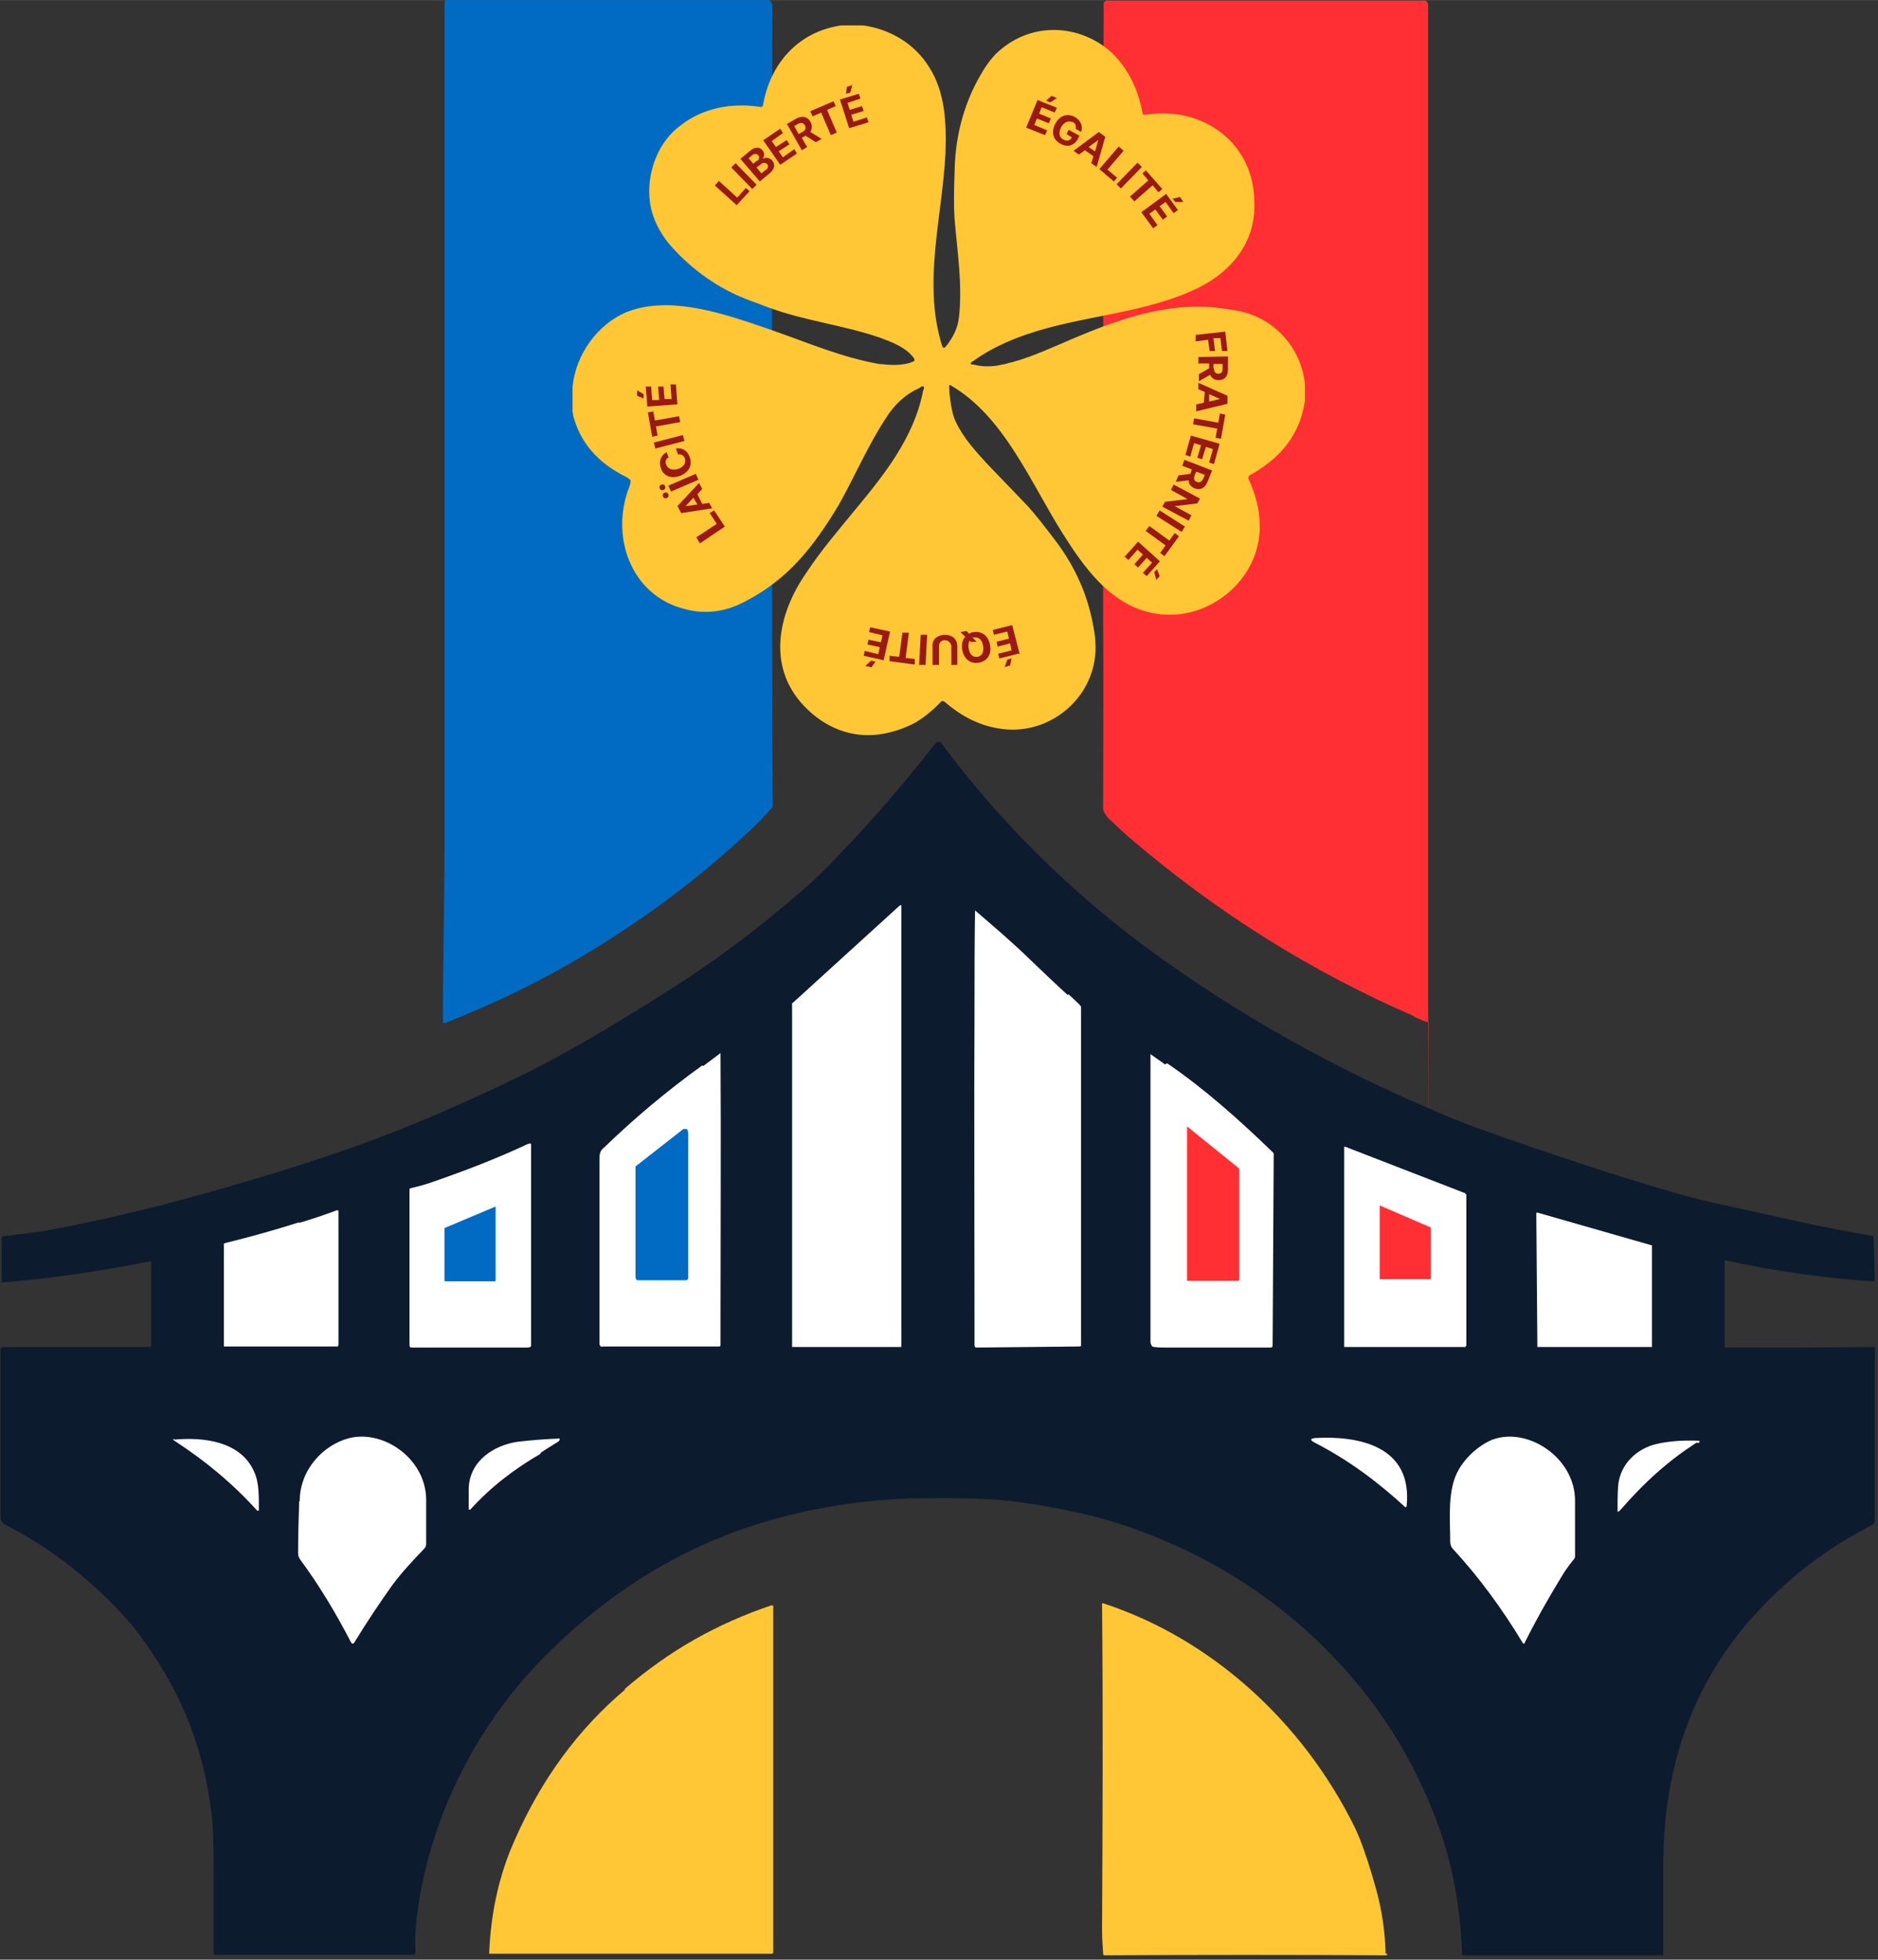 <?xml version="1.0" encoding="UTF-8"?>
<svg xmlns="http://www.w3.org/2000/svg" id="Layer_1" data-name="Layer 1" width="123.1mm" height="128.4mm" viewBox="0 0 349 364">
  <rect x="0" y="0" width="349" height="364" fill="#333333" stroke="none"/>
  <defs>
    <style>
      .cls-1 {
        fill: #ff2f34;
      }

      .cls-1, .cls-2, .cls-3, .cls-4, .cls-5, .cls-6 {
        stroke-width: 0px;
      }

      .cls-2 {
        fill: #016bc4;
      }

      .cls-3 {
        fill: #ffc736;
      }

      .cls-4 {
        fill: #0c1b2e;
      }

      .cls-5 {
        fill: #fff;
      }

      .cls-6 {
        fill: #9a1915;
      }
    </style>
  </defs>
  <path class="cls-2" d="M106,178.9c-6.9,4-14.7,7.7-23.2,11.1,0,0-.1,0-.2,0,0,0-.1,0-.2,0,0,0-.1-.1-.1-.2,0,0,0-.1,0-.2,0-10.4.3-20.9.3-31.3,0-53.3,0-106,0-157.8,0-.1,0-.2.1-.3C82.7,0,82.8,0,82.9,0h59.9c.2,0,.4.2.5.3.1.2.2.4.2.6,0,42.6-.1,86,0,130,0,6.3,0,12.5.1,18.6,0,.2,0,.4-.2.6-.7.8-1.5,1.6-2.2,2.4-10.4,10.1-22.2,18.9-35.2,26.4Z"></path>
  <path class="cls-1" d="M262.9,188.8c-19-8.2-36.8-19.3-53.1-33.3-1.5-1.3-2.7-2.5-3.8-3.5-.6-.7-1-1.3-1-1.8,0-12.5.1-24.1,0-34.9,0-43.1,0-81.2.1-114.4,0-.1,0-.2,0-.3,0-.1,0-.2.2-.3,0,0,.2-.1.2-.2,0,0,.2,0,.3,0h58.7c.1,0,.3,0,.4,0,.1,0,.2.1.3.3.1.1.2.2.2.4,0,.1,0,.3,0,.5,0,60.8,0,121.7,0,182.7s0,3.7.1,5.4c0,0,0,.1,0,.2s0,.1-.1.2c0,0-.1,0-.2,0,0,0-.1,0-.2,0-.8-.3-1.6-.7-2.4-1Z"></path>
  <path class="cls-4" d="M28.1,249.9v-15.3c0-.3-.1-.4-.4-.3-8.8,1.8-17.8,3.1-27.1,3.9,0,0-.1,0-.2,0,0,0,0,0-.1,0,0,0,0,0,0-.1,0,0,0-.1,0-.2v-7.9c0-.1,0-.2.1-.3,0,0,.2-.1.3-.1,2.7-.3,5.3-.6,7.7-1,7.3-1.3,15.2-3.1,23.7-5.3,14.1-3.8,25.8-7.4,35.1-10.8,8.6-3.1,18-7.1,28.4-12.1,7.6-3.6,17.1-9.1,28.6-16.4,7.8-4.9,15.5-10.6,23-17,2.9-2.4,5.7-5,8.3-7.8,6.6-6.8,12.7-13.9,18.4-21.2,0,0,.1-.1.2-.2,0,0,.2,0,.3,0,0,0,.2,0,.3,0,0,0,.2.1.2.2,10.8,14.5,23.4,27,37.6,37.6,17.1,12.7,35.7,23,55.2,31.2,3.4,1.5,7,2.8,10.7,4.1,10.8,3.8,21.4,7.3,31.9,10.4,3.5,1,7,1.9,10.8,2.7,8.9,1.9,17.7,4.1,26.7,5.5.2,0,.4.2.4.4l.2,7.9c0,.1,0,.2-.2.2-9.3-.6-18.4-1.9-27.5-3.9,0,0,0,0-.1,0,0,0,0,0-.1,0,0,0,0,0,0,.1,0,0,0,0,0,.1v15.8c0,0,0,.2.1.2,0,0,.1,0,.2,0,9.4,0,18.5,0,27.3-.1,0,0,.1,0,.2,0s.1,0,.1.1c0,0,0,0,0,.2s0,.1,0,.2v31.9c0,.2-.1.4-.3.5-.7.4-1.4.8-2.1,1.2-6.8,3.6-12.9,8.3-18.5,14.1-12.4,12.9-18.5,29.1-18.4,48.4,0,5.6,0,10.9,0,16.1,0,.2,0,.3-.3.3h-36.8c-.2,0-.3,0-.3-.3-.2-6.1-1-12-2.5-17.7-1.1-4.2-2.8-9-5.4-14.4-7.7-16.3-20.9-29.9-35.5-38.6-7.9-4.7-16.8-8.5-25.7-10.7-5.9-1.4-11.2-2.3-15.8-2.8-4.3-.4-9.7-.5-16.3-.4-9.9.2-19.6,1.7-29.1,4.6-15,4.6-28.5,12.9-40.5,25.1-12.5,12.7-21.3,30-23.5,48.5-.2,2.1-.3,4.1-.2,6.1,0,.3-.1.5-.4.5h-36.8c-.2,0-.3-.1-.3-.3,0-4.9,0-9.7,0-14.5,0-5,0-9.1-.5-12.3-1.2-9-3.9-17.2-8.2-24.6-2.9-5-6.2-9.7-10.4-13.8-6-6-12.6-10.8-19.8-14.5-.2-.1-.4-.3-.5-.5-.1-.2-.2-.5-.2-.7v-31.4c.1-.2.2-.3.4-.3h27.2c.3,0,.4-.2.4-.5Z"></path>
  <path class="cls-5" d="M167.5,168.1v82c0,0,0,.1,0,.1,0,0,0,0-.1,0h-20.1s0,0-.1,0c0,0,0,0,0-.1v-63.8c0,0,0,0,.1,0,0,0,0,0,0,0l20-18.2s0,0,0,0c0,0,0,0,0,0,0,0,0,0,0,0,0,0,0,0,0,.1Z"></path>
  <path class="cls-5" d="M198.6,184.7c1,.9,1.7,1.6,2.2,2.1,0,0,0,.1.1.2,0,0,0,.2,0,.2v62.6c0,.2,0,.3-.3.3l-19.1.2c-.1,0-.2,0-.3-.1,0,0-.1-.2-.1-.3,0-1.3,0-2.4,0-3.5,0-20.9-.1-40.7,0-59.5,0-5.7,0-11.7.1-17.7,0,0,0,0,0-.1,0,0,0,0,0,0,0,0,0,0,0,0,0,0,0,0,0,0,3.5,3,6.8,5.8,10.3,9.2,2.3,2.2,4.6,4.4,6.9,6.5Z"></path>
  <path class="cls-5" d="M130.7,198c1.1-.8,2.1-1.6,3.2-2.4,0,0,0,0,0,0,0,0,0,0,0,0,0,0,0,0,0,0,0,0,0,0,0,0,.1,16.6,0,33.2,0,49.8,0,1.5,0,2.9,0,4.4,0,.2,0,.3-.3.3h-21.6c-.1.1-.3,0-.4,0,0-.1-.2-.3-.2-.4,0-11.4,0-22.8,0-34.2,0-.9,0-1.7.8-2.3,5.8-5.6,11.9-10.7,18.3-15.3Z"></path>
  <path class="cls-5" d="M216.9,197.5c6.9,4.7,13.4,10.5,19.6,16.5,0,0,.2.2.2.3,0,.1,0,.3,0,.4l-.2,35.2c0,.2-.1.4-.3.4-6.3,0-12.7,0-19.1,0-1,0-1.8,0-2.6-.1-.2,0-.4-.1-.5-.3-.1-.2-.2-.4-.2-.6v-53.5c0,0,0,0,0,0,0,0,0,0,0,0,0,0,0,0,0,0,0,0,0,0,0,0,.9.6,1.8,1.3,2.7,1.9Z"></path>
  <path class="cls-1" d="M230.3,217v20.7c0,0,0,.1-.1.2,0,0,0,0-.1,0h-9.4c0,0-.1,0-.1,0,0,0,0,0,0-.2v-28.3s0,0,0-.1c0,0,0,0,0,0,0,0,0,0,.1,0,0,0,0,0,0,0l9.4,7.6s0,0,0,0c0,0,0,0,0,.1Z"></path>
  <path class="cls-2" d="M127.9,210.2v27c0,.2,0,.3-.1.4,0,.1-.2.2-.4.2h-8.8c-.1,0-.3,0-.4-.2,0-.1-.1-.2-.1-.4v-20.2c0,0,0-.2,0-.3,0,0,0-.1.2-.2l8.7-6.8c0,0,.2,0,.3,0,0,0,.2,0,.3,0,0,0,.2.1.2.2,0,0,0,.2,0,.3Z"></path>
  <path class="cls-5" d="M97.2,212.9c.4-.2.8-.4,1.2-.5.2,0,.3,0,.3.2v37.3c0,.1,0,.2-.2.3,0,0-.2.1-.3.1h-21.7c-.1,0-.2,0-.3-.1,0,0-.1-.2-.1-.3v-28.9c0,0,0-.1,0-.2,0,0,.1,0,.2-.1,1.4-.3,2.8-.7,4.2-1.2,6.1-2.1,11.7-4.3,16.7-6.6Z"></path>
  <path class="cls-5" d="M272.5,221.8v28.2c-.1,0-.2.1-.2.2s-.1,0-.2,0h-22.1c0,0-.1,0-.2,0,0,0,0-.1,0-.2v-36.9s0,0,0-.1c0,0,0,0,0,0,0,0,0,0,.1,0,0,0,0,0,.1,0l22.2,8.6s0,0,.1,0c0,0,0,0,0,.2Z"></path>
  <path class="cls-2" d="M92.1,238h-9.4c0,0,0,0-.1,0,0,0,0,0,0-.1v-9.7c0,0,0,0,0-.1,0,0,0,0,0,0l9.5-4s0,0,0,0c0,0,0,0,0,0,0,0,0,0,0,0,0,0,0,0,0,0v13.7c0,0,0,.1,0,.1,0,0,0,0-.1,0Z"></path>
  <path class="cls-1" d="M256.4,223.9l9.5,4.1s0,0,0,0c0,0,0,0,0,.1v9.5s0,0,0,0c0,0,0,0,0,0s0,0,0,0c0,0,0,0,0,0h-9.4s0,0-.1,0c0,0,0,0,0-.1v-13.5c0,0,0,0,0,0,0,0,0,0,0,0,0,0,0,0,0,0,0,0,0,0,0,0Z"></path>
  <path class="cls-5" d="M55.4,227.2c2.4-.7,4.8-1.5,7.2-2.4.2,0,.3,0,.3.2v24.8c0,0,0,.1-.1.2,0,0,0,0,0,.1,0,0,0,0-.1,0,0,0,0,0-.1,0h-20.8c0,0-.1,0-.2,0,0,0,0-.1,0-.2v-18.6c-.1-.2,0-.3.2-.4,4.9-1.2,9.5-2.5,13.9-3.9Z"></path>
  <path class="cls-5" d="M285.6,225.2l21.3,6.1s0,0,.1,0c0,0,0,0,0,.1v18.7c0,0,0,.1,0,.1,0,0,0,0-.1,0h-21.1s0,0-.1,0c0,0,0,0,0-.1l-.2-24.7s0,0,0,0c0,0,0,0,0,0,0,0,0,0,0,0,0,0,0,0,0,0Z"></path>
  <path class="cls-5" d="M55.7,278.8c0-5.8,4.4-10.5,9.3-11.7,6.3-1.5,14.1,3.8,14.2,11.4,0,2.6,0,5.3,0,8.2,0,.4-.1.7-.4,1-2,2.1-4,4.2-5.8,6.6-2.3,3.2-4.7,6.8-7.1,10.7-.2.4-.5.4-.7,0-2.9-5.6-6-10.7-9.4-15.3-.3-.4-.4-.8-.4-1.3,0-3.3.1-6.5.2-9.5Z"></path>
  <path class="cls-5" d="M277.4,267.4c6.4-2.4,15.4,3.3,15.3,11.5,0,3.3,0,6.6,0,10,0,.3,0,.5-.2.7-.9,1.1-1.7,2.2-2.4,3.4-2.5,4.1-4.8,8.2-6.8,12.2,0,0,0,0,0,.1,0,0,0,0-.1,0,0,0,0,0-.1,0,0,0,0,0-.1-.1-3.8-6.3-8.1-12.2-13-17.5-.3-.3-.5-.8-.5-1.3,0-3.6-.4-7.9.7-11.4,1.1-3.6,4.5-6.6,7.4-7.7Z"></path>
  <path class="cls-5" d="M100.5,270c-5,2.9-9.4,6.3-13.1,10.4,0,0,0,0-.1,0s0,0-.1,0c0,0,0,0-.1,0,0,0,0,0,0-.1,0-1.2,0-2.4,0-3.7.1-5.4,4.9-8.2,9.1-8.8,2.5-.3,5.1-.5,7.8-.6,0,0,0,0,0,0,0,0,0,0,0,0,0,0,0,0,0,0,0,0,0,0,0,.1,0,.2-.1.4-.3.5-1.1.7-2.3,1.4-3.3,2.1Z"></path>
  <path class="cls-5" d="M261.2,280c-5.3-4.9-10.8-8.9-16.8-12-1-.5-1-.8.1-.9,7.5-.4,18.1,1.2,16.9,12.7,0,0,0,0,0,0,0,0,0,0,0,0,0,0,0,0,0,0s0,0,0,0Z"></path>
  <path class="cls-5" d="M32.4,267.4c5.4-.5,12.3.3,14.8,5.9,1,2.1.9,4.8.9,7.2,0,0,0,0,0,.1,0,0,0,0-.1,0,0,0,0,0-.1,0,0,0,0,0-.1,0-4.5-5-9.7-9.3-15.4-13-.3-.2-.3-.3,0-.3Z"></path>
  <path class="cls-5" d="M315.4,267.9c-5.1,3.2-9.8,7.4-14.3,12.6-.1.1-.2.2-.4.3,0,0,0,0-.1,0,0,0,0,0,0,0,0,0,0,0,0,0,0,0,0,0,0-.1,0-1.5,0-3.1.1-4.6.3-4.2,3.6-7.1,7.2-7.9,2.2-.5,4.7-.7,7.5-.6.6,0,.6.2.1.5Z"></path>
  <path class="cls-3" d="M257.8,362.9c0,.2,0,.3-.3.3-16.9-.1-34.3-.1-52.2,0-.2,0-.3-.1-.3-.3-.1-1.5-.2-3-.2-4.5.1-19.8.2-39.9,0-60.3,0,0,0-.1,0-.2,0,0,0,0,0-.1,0,0,0,0,.1,0,0,0,0,0,.1,0,19.9,6.5,37,21.8,46.8,41.7,1.2,2.5,2.5,6.3,3.9,11.3,1.1,3.9,1.7,7.9,1.8,12.1Z"></path>
  <path class="cls-3" d="M116,313.8c8.6-7.4,17.3-12.2,27.3-15.6,0,0,.1,0,.2,0,0,0,.1,0,.1,0,0,0,0,0,.1.1,0,0,0,.1,0,.2v64.3c-.1,0-.1,0-.2.1,0,0,0,0-.1,0h-52.5c0,0,0,0,0,0,0,0,0,0,0,0,0,0,0,0,0,0s0,0,0,0c.3-7.5,1.8-14.5,4.7-21,4.9-11.2,11.7-20.6,20.6-28.1Z"></path>
  <g>
    <path class="cls-3" d="M106.4,76.7c1.3,5.6,4.9,9.4,10,11.9.3.2.7.4.8.7,0,.3-.1.7-.2,1-3.7,9.2.2,20.3,10.2,22.8,3.8,1.1,7.8.5,11.3-1.4,8.1-4.2,12.7-10.2,17.3-17.8,3-5.3,5.4-11,8.8-16.2,1.5-2.4,3.5-4.4,6.2-5.6.2-.1.5-.5.8-.3.1,0,.2.2.1.3,0,.2-.2.5-.2.7-1.7,8.5-7.2,15.4-12.6,21.9-3.1,3.8-6.3,7.5-9,11.6-5.6,8-7.5,18.2.2,25.5,2.8,2.7,7.8,5.8,14.5,4.4,1.4-.3,2.8-.7,4.3-1.4,2.2-.9,4.6-3,5.8-4.3.1-.1.3-.3.4-.3.2,0,.4.1.5.2,2.9,2.5,6.2,4.3,10,4.9,8.6,1.5,16.9-4.7,17.9-13.3.3-2.4-.1-4.8-.6-7.1-1.2-5.5-3.6-10.4-7-14.8-1.6-2.1-3.2-4.2-4.9-6.1-2.5-2.6-5-5.2-7.5-7.8-2.2-2.4-4.5-4.9-5.9-7.9-.6-1.3-.8-2.7-1-4-.1-.8-.2-1.6-.2-2.4,0,0,0-.2,0-.2,0-.3.3-.2.5,0,9.8,5.8,14.7,18.1,20.6,27.4,3.9,6.2,8.8,13.1,16.4,14.7,10.1,2.3,20.4-5.9,20.2-16.2,0-3-.8-5.9-2.1-8.7,0-.3,0-.4.2-.6,3.8-2.1,7-4.9,8.8-8.8.8-1.6,1.2-3.3,1.5-5,0-1.1,0-2.2,0-3.2-.8-7.2-6.2-12.7-13.2-13.7-2.9-.5-5.8-.8-8.7-.6-8.4.5-16.2,3.7-23.8,7-3.7,1.6-7.5,3.2-11.5,3.9-1.5.2-2.9.2-4.4-.2,0,0-.2,0-.3,0-.1,0-.2-.1-.2-.2,0-.2.2-.3.4-.4,3-2.2,6.5-3.8,10-5,10.5-3.6,22-3.8,32-8.7,6.2-3.1,10.6-8.6,10.3-15.8,0-11-9.5-18-20.2-16.3-.1,0-.3,0-.4,0-.1,0-.2-.3-.2-.4-.8-4.5-3-9-6.6-11.9-5.8-4.5-13.7-4.7-19.5,0-2.3,1.8-3.7,4.3-5,6.8-2.5,5-3.7,10.4-3.8,16-.1,3-.2,6,0,8.9.5,6.1,1.5,12.2.8,18.3-.2,1.6-.8,3.1-1.8,4.5-.2.3-.4.6-.7.9,0,.1-.2.2-.3.2-.1,0-.2-.2-.3-.3-3.7-11.7,0-23.9.6-35.8.2-5.4,0-11.3-3-16-2.7-4.4-7.3-7.1-12.3-7.8-1.3,0-2.7,0-4,0-8,1.1-13.3,7.1-14.6,14.8-.1.4-.4.4-.8.3-5-.7-10.3.2-14.4,3.4-5.1,3.6-7.3,11.3-5.1,17.2.7,1.9,1.8,3.7,3.2,5.3,4.1,4.6,9.1,8.1,14.9,10.2,1.2.4,2.3.9,3.5,1.3,6.6,2.4,13.7,3.2,20.4,5.5,2.4.9,4.9,1.8,6.4,3.9,0,.1.1.3,0,.4,0,0,0,0-.1.1-1.9.9-4.4.7-6.4.5-6.9-1.2-13.4-4-20-6.3-6.1-2.1-12.3-4.3-18.7-4.6-2.7-.1-5.6.2-8.1,1.2-5.5,2.2-9.6,7.9-10.2,13.9,0,1.6,0,3.1,0,4.7,0,0,0,0,0,.1.1.1.2.3.2.4h0Z"></path>
    <g>
      <path class="cls-6" d="M132.8,34.5l.8-.9,3.4,3.1,1.6-1.8.7.6-2.4,2.6-4.1-3.7Z"></path>
      <path class="cls-6" d="M140.6,34.3l-.8.8-3.9-4,.8-.8,3.9,4Z"></path>
      <path class="cls-6" d="M137.7,29.4l1.7-1.4c.9-.8,1.8-.7,2.3-.1.4.5.4,1.1,0,1.6h0c.5-.3,1.3-.3,1.8.3.6.7.5,1.6-.5,2.4l-1.8,1.5-3.6-4.2ZM140.7,29.9c.4-.3.5-.7.2-1.1-.3-.3-.7-.3-1.1,0l-.7.6.9,1,.7-.6ZM142.3,31.6c.5-.4.5-.8.3-1.1-.3-.3-.8-.4-1.2,0l-.8.6.9,1.1.7-.6Z"></path>
      <path class="cls-6" d="M141.9,26l3.1-2.1.5.8-2.1,1.5.8,1.1,2-1.3.5.8-2,1.3.8,1.1,2.1-1.5.5.8-3.1,2.1-3.2-4.6Z"></path>
      <path class="cls-6" d="M146.1,23.1l1.9-1.1c1.1-.6,2.1-.3,2.6.6.4.7.3,1.3,0,1.9l2.1,1.3-1.1.6-1.9-1.2-.7.4,1,1.7-1,.6-2.7-4.8ZM149.1,24.5c.6-.3.7-.7.5-1.2-.3-.5-.7-.6-1.3-.3l-.7.4.8,1.5.7-.4Z"></path>
      <path class="cls-6" d="M150.7,20.6l4.2-1.8.4.9-1.6.7,1.8,4.2-1.1.5-1.8-4.2-1.6.7-.4-.9Z"></path>
      <path class="cls-6" d="M156,18.5l3.6-1.1.3.9-2.4.8.4,1.3,2.3-.7.3.9-2.3.7.4,1.3,2.5-.8.3.9-3.6,1.1-1.7-5.3ZM157.4,16.1l1-.3-.4,1.4-.8.2.2-1.3Z"></path>
      <path class="cls-6" d="M192.9,18.6l3.5,1.4-.4.9-2.4-1-.5,1.2,2.2.9-.4.9-2.2-.9-.5,1.2,2.4,1-.4.9-3.5-1.4,2.1-5.1ZM195.4,17.8l1,.4-1.2.8-.8-.3,1-.9Z"></path>
      <path class="cls-6" d="M199.3,22.7c-.7-.4-1.6,0-2.1.9-.5,1-.4,1.9.4,2.3.7.4,1.3.2,1.6-.4l-1-.6.4-.8,2,1.1-.3.6c-.7,1.3-2,1.6-3.2.9-1.4-.7-1.8-2.2-1-3.7.8-1.6,2.3-2,3.6-1.3,1.1.6,1.6,1.7,1.2,2.8l-1-.6c.1-.5,0-1-.6-1.3Z"></path>
      <path class="cls-6" d="M199.5,28l4.7-3.5,1.2.9-1.6,5.6-1-.7.4-1.3-1.6-1.1-1.1.8-1-.7ZM203.5,28.1l.6-2.1h0s-1.8,1.3-1.8,1.3l1.2.8Z"></path>
      <path class="cls-6" d="M207.9,27.2l.9.8-3,3.5,1.8,1.5-.6.7-2.7-2.3,3.6-4.2Z"></path>
      <path class="cls-6" d="M208.3,35l-.8-.8,3.9-4,.8.8-3.9,4Z"></path>
      <path class="cls-6" d="M213,31.7l3,3.4-.7.6-1.1-1.3-3.4,3-.8-.9,3.4-3-1.1-1.3.7-.6Z"></path>
      <path class="cls-6" d="M216.7,36l2.2,3-.8.6-1.5-2.1-1.1.8,1.4,1.9-.8.6-1.4-1.9-1.1.8,1.5,2.1-.8.6-2.2-3,4.5-3.3ZM219.3,36.6l.6.9h-1.5c0,0-.5-.6-.5-.6l1.3-.3Z"></path>
      <path class="cls-6" d="M227.7,61.6l.4,3.6h-1c0,.1-.3-2.4-.3-2.4h-1.3c0,.1.3,2.4.3,2.4h-1c0,.1-.3-2.1-.3-2.1l-2.3.3v-1.2c-.1,0,5.4-.6,5.4-.6Z"></path>
      <path class="cls-6" d="M228.2,66.4v2.2c0,1.3-.6,2-1.7,2-.8,0-1.3-.3-1.6-1l-2.1,1.2v-1.3s1.9-1.1,1.9-1.1v-.9s-2,0-2,0v-1.2s5.5-.1,5.5-.1ZM225.6,68.4c0,.7.3,1,.8,1,.6,0,.8-.3.8-1v-.8s-1.7,0-1.7,0v.8Z"></path>
      <path class="cls-6" d="M222.7,71.1l5.4,2.4v1.5c-.1,0-5.8,1.4-5.8,1.4v-1.3c.1,0,1.4-.3,1.4-.3l.2-2-1.2-.5v-1.3ZM224.6,74.6l2.1-.5h0s-2-.9-2-.9v1.4Z"></path>
      <path class="cls-6" d="M227.7,77l-.8,4.5-1-.2.3-1.7-4.5-.8.2-1.1,4.5.8.3-1.7,1,.2Z"></path>
      <path class="cls-6" d="M226.6,82.6l-1,3.6-.9-.3.7-2.5-1.3-.4-.7,2.3-.9-.3.7-2.3-1.3-.4-.7,2.5-.9-.3,1-3.6,5.3,1.5Z"></path>
      <path class="cls-6" d="M225.2,87.5l-.8,2c-.5,1.2-1.4,1.6-2.4,1.2-.7-.3-1.1-.8-1.1-1.5l-2.4.3.5-1.2,2.2-.3.3-.8-1.8-.7.4-1.1,5.2,2ZM222,88.3c-.2.6-.1,1,.4,1.2.5.2.9,0,1.2-.6l.3-.7-1.6-.6-.3.7Z"></path>
      <path class="cls-6" d="M216,94.1l.5-.9,4.2-.5h0s-3.1-1.7-3.1-1.7l.5-1,4.9,2.6-.5.9-4.2.5h0s3.1,1.7,3.1,1.7l-.5,1-4.9-2.6Z"></path>
      <path class="cls-6" d="M214.9,95.8l.6-1,4.7,3-.6,1-4.7-3Z"></path>
      <path class="cls-6" d="M219.1,99.6l-2.7,3.7-.8-.6,1-1.4-3.7-2.7.7-.9,3.7,2.7,1-1.4.8.6Z"></path>
      <path class="cls-6" d="M215.6,104.2l-2.5,2.8-.7-.6,1.7-1.9-1-.9-1.6,1.8-.7-.6,1.6-1.8-1-.9-1.7,1.9-.7-.6,2.5-2.8,4.1,3.7ZM215.6,106.9l-.7.8-.4-1.4.5-.6.5,1.3Z"></path>
      <path class="cls-6" d="M189.3,121.4l-3.6.9-.2-.9,2.5-.6-.3-1.3-2.3.6-.2-.9,2.3-.6-.3-1.3-2.5.6-.2-.9,3.6-.9,1.4,5.4ZM187.7,123.6l-1,.3.5-1.4.8-.2-.3,1.3Z"></path>
      <path class="cls-6" d="M179.4,118.3l-.9-.9,1.1-.2.5.5c.3-.2.6-.3.9-.3,1.5-.2,2.7.7,3,2.5.3,1.8-.7,3-2.2,3.2-1.5.2-2.7-.7-3-2.5-.1-1,0-1.8.6-2.3ZM180.7,119.5l-.5-.5c-.2.3-.3.8-.2,1.4.2,1.2.8,1.7,1.6,1.6.8-.1,1.3-.8,1.1-2-.2-1.2-.8-1.7-1.7-1.6-.1,0-.2,0-.3,0l.8.8h-1Z"></path>
      <path class="cls-6" d="M173.3,123.6v-3.6c-.1-1.2.8-2,2.2-2.1,1.4,0,2.3.7,2.4,2v3.6c0,0-1.1,0-1.1,0v-3.5c-.1-.6-.6-1.1-1.2-1.1-.7,0-1.1.5-1.1,1.1v3.5c0,0-1.1,0-1.1,0Z"></path>
      <path class="cls-6" d="M171.1,117.9h1.2c0,0-.3,5.6-.3,5.6h-1.2c0,0,.3-5.6.3-5.6Z"></path>
      <path class="cls-6" d="M169.8,123.4l-4.5-.6v-1c.1,0,1.8.2,1.8.2l.6-4.5h1.2c0,.1-.6,4.7-.6,4.7l1.7.2v1Z"></path>
      <path class="cls-6" d="M164.1,122.6l-3.6-.8.2-.9,2.5.6.3-1.3-2.3-.5.2-.9,2.3.5.3-1.3-2.5-.6.2-.9,3.7.8-1.2,5.4ZM161.8,123.9l-1-.2,1.1-1,.8.2-.8,1.1Z"></path>
      <path class="cls-6" d="M130,100.8l-.6-1,3.8-2.5-1.3-2,.8-.5,2,3-4.6,3.1Z"></path>
      <path class="cls-6" d="M132.4,94.4l-5.8.9-.7-1.3,4-4.3.6,1.1-.9,1,.9,1.8,1.3-.2.6,1.1ZM128.9,92.4l-1.5,1.6h0s2.2-.3,2.2-.3l-.7-1.2Z"></path>
      <path class="cls-6" d="M123.3,91c-.3.1-.6,0-.7-.3-.1-.3,0-.6.3-.7.3-.1.6,0,.7.3.1.3,0,.6-.3.7ZM123.9,92.5c-.3.1-.6,0-.7-.3-.1-.3,0-.6.3-.7.3-.1.6,0,.7.3.1.3,0,.6-.3.7ZM129.3,88l.5,1.1-5.1,2.2-.5-1.1,5.1-2.2Z"></path>
      <path class="cls-6" d="M124.3,84.9c-.5.3-.8.8-.5,1.4.3.8,1.1,1.1,2.2.8,1.1-.4,1.5-1.1,1.3-1.9-.2-.6-.7-.9-1.3-.8l-.4-1.1c1-.2,2.2.3,2.6,1.7.5,1.4-.2,2.8-1.9,3.4-1.7.6-3.1-.1-3.5-1.5-.4-1.2,0-2.4,1.1-2.9l.4,1.1Z"></path>
      <path class="cls-6" d="M126.9,80.8l.3,1.1-5.4,1.4-.3-1.1,5.4-1.4Z"></path>
      <path class="cls-6" d="M121.2,81.1l-.8-4.5,1-.2.3,1.7,4.5-.8.2,1.1-4.5.8.3,1.7-1,.2Z"></path>
      <path class="cls-6" d="M118.4,73.6v-1.1c0,0,1.2.7,1.2.7v.8c0,0-1.2-.5-1.2-.5ZM120.3,75.5l-.3-3.7h1c0,0,.2,2.5.2,2.5h1.3c0-.1-.2-2.5-.2-2.5h1c0,0,.2,2.3.2,2.3h1.3c0-.1-.2-2.7-.2-2.7h1c0,0,.3,3.7.3,3.7l-5.5.4Z"></path>
    </g>
  </g>
</svg>
